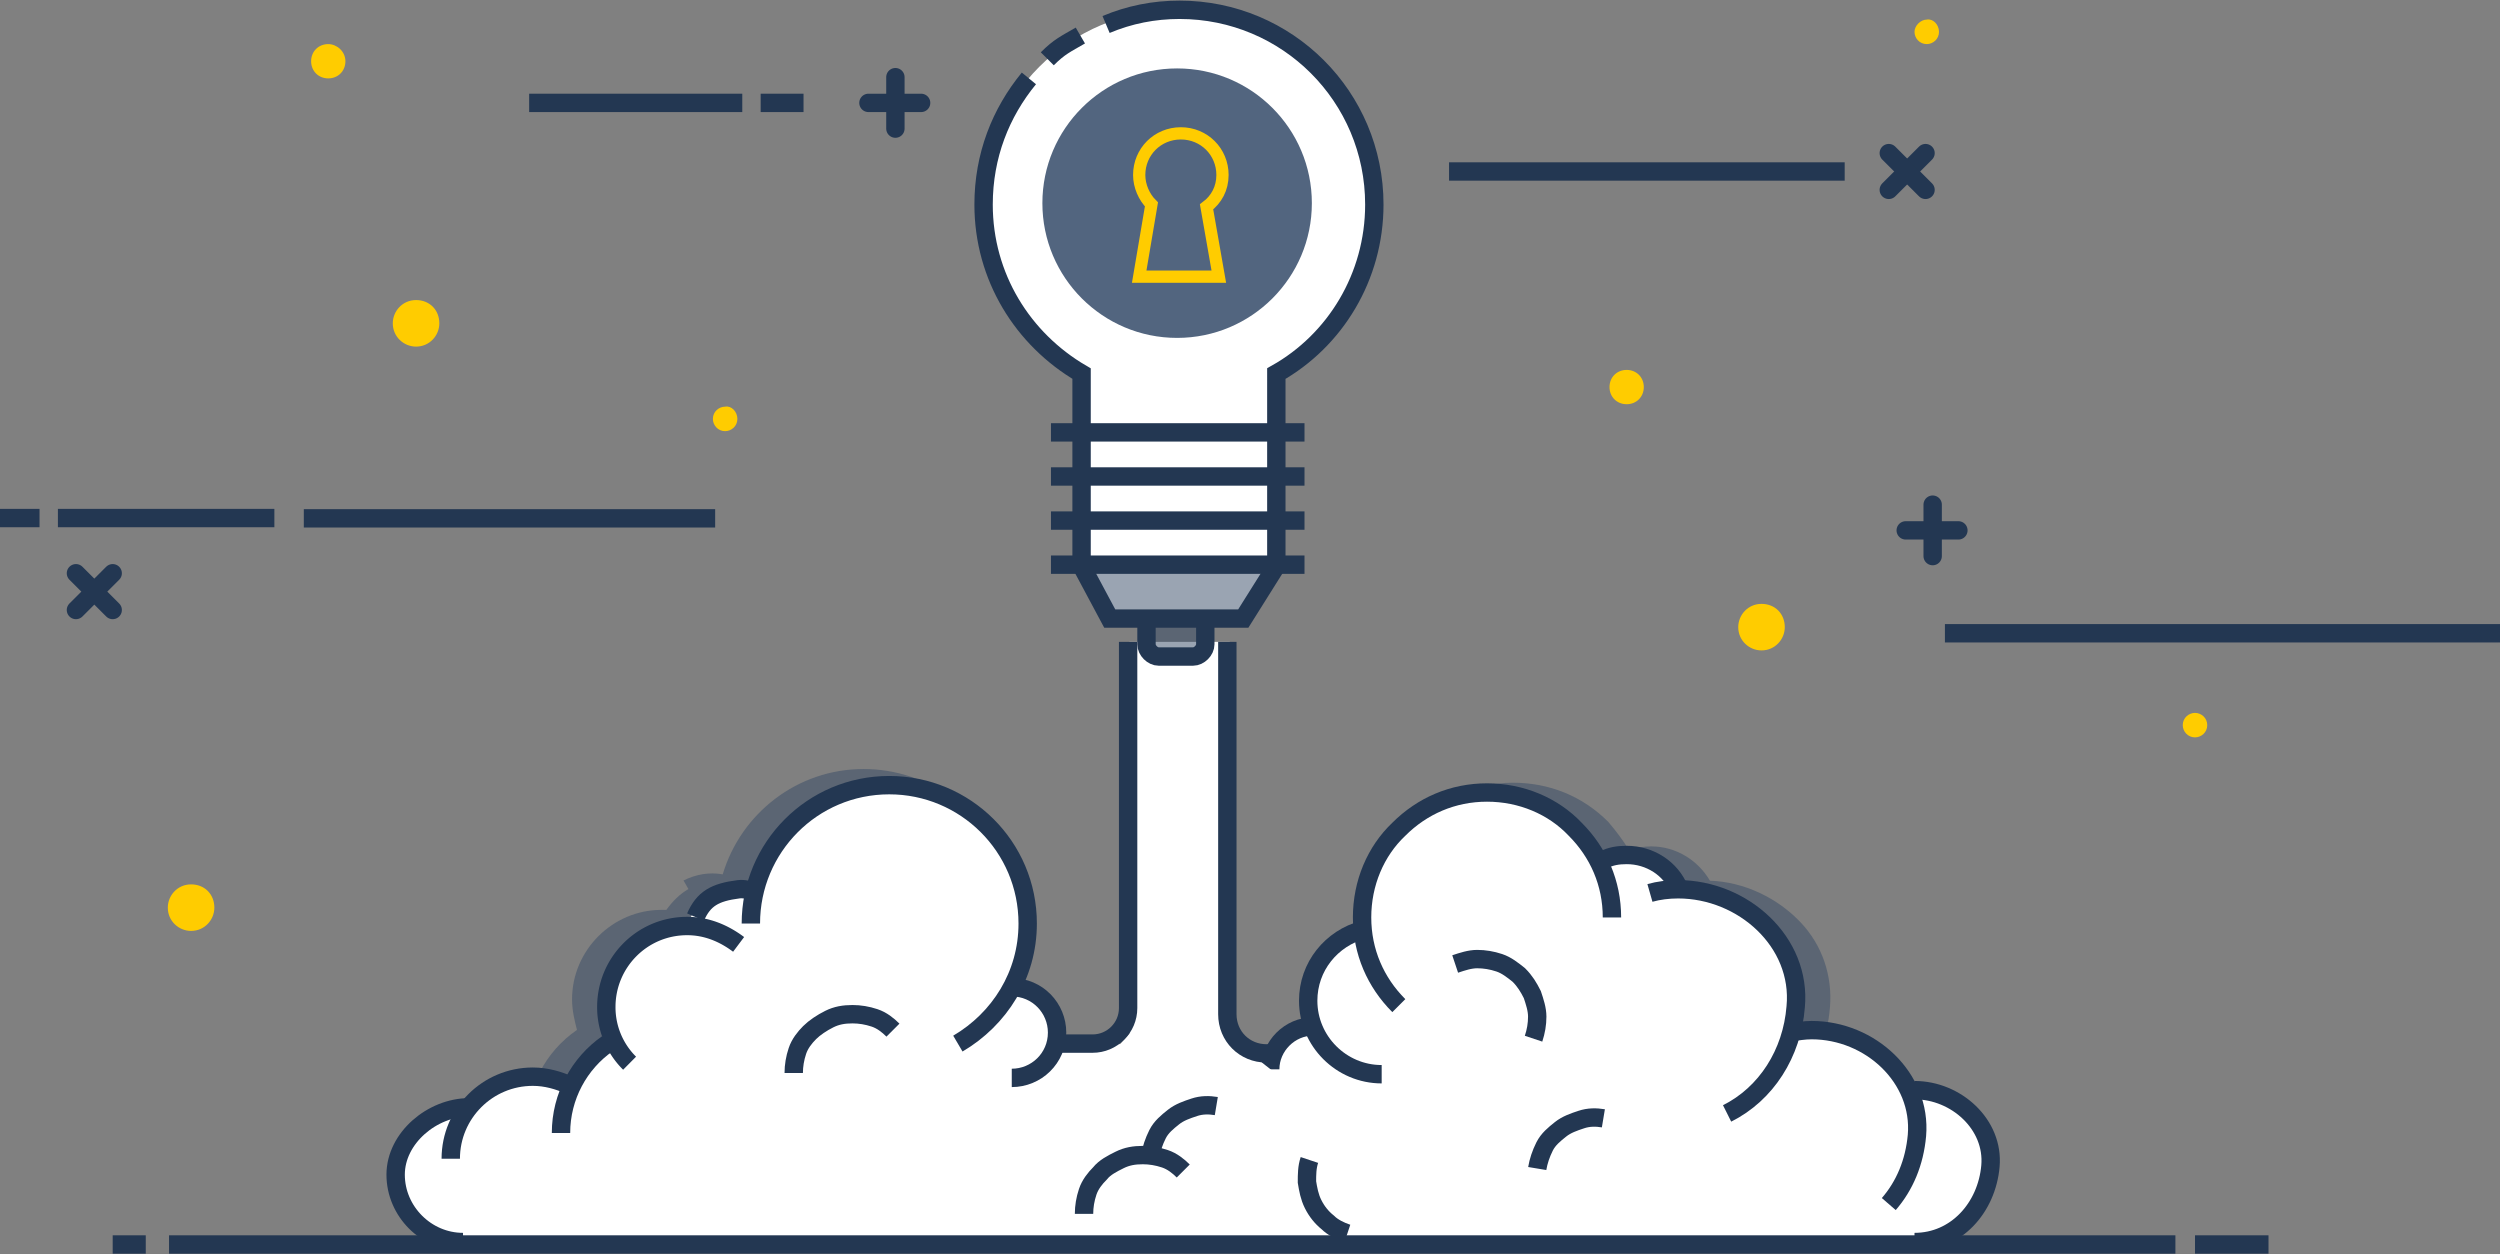 <?xml version="1.0" encoding="UTF-8" standalone="no"?>
<svg
   xmlns:dc="http://purl.org/dc/elements/1.1/"
   xmlns:cc="http://creativecommons.org/ns#"
   xmlns:rdf="http://www.w3.org/1999/02/22-rdf-syntax-ns#"
   xmlns:svg="http://www.w3.org/2000/svg"
   xmlns="http://www.w3.org/2000/svg"
   xmlns:sodipodi="http://sodipodi.sourceforge.net/DTD/sodipodi-0.dtd"
   xmlns:inkscape="http://www.inkscape.org/namespaces/inkscape"
   viewBox="0 0 204.1 102.4"
   class="injected-svg js-svg-injector"
   id="svg2"
   version="1.1"
   inkscape:version="0.91 r13725"
   sodipodi:docname="promote2.svg">
  <rect x="0" y="0" width="204.1" height="102.4" fill="#808080" stroke="none"/>
  <defs
     id="defs95" />
  <sodipodi:namedview
     pagecolor="#ffffff"
     bordercolor="#666666"
     borderopacity="1"
     objecttolerance="10"
     gridtolerance="10"
     guidetolerance="10"
     inkscape:pageopacity="0"
     inkscape:pageshadow="2"
     inkscape:window-width="1688"
     inkscape:window-height="949"
     id="namedview93"
     showgrid="false"
     inkscape:zoom="3.1579188"
     inkscape:cx="102.52065"
     inkscape:cy="82.586367"
     inkscape:window-x="0"
     inkscape:window-y="0"
     inkscape:window-maximized="0"
     inkscape:current-layer="svg2" />
  <style
     id="style4">
    .promote-0{fill:#FFFFFF}.promote-1{fill:none;stroke:#233752}.promote-2{fill:#374B67}.promote-3{fill:#FFCC00}.promote-4{fill:none;stroke:#374B67}
  </style>
  <path
     inkscape:connector-curvature="0"
     style="opacity:0.5;fill:#374b67"
     id="promote_237_"
     class="promote-2 fill-primary-lighter"
     d="m 81.803,79.483 c -0.1,0 -0.2,-0.1 -0.2,-0.1 c 0.1,-0.2 0.2,-0.4 0.2,-0.7 l 0,-7.9 c -1.6,-4.7 -6.1,-8 -11.3,-8 c -5.4,0 -10,3.6 -11.5,8.6 c -1.1,-0.2 -2.2,0 -3.2,0.5 l 0.4,0.7 c -0.7,0.4 -1.3,1 -1.8,1.7 l -0.4,0 c -4,0 -7.3,3.3 -7.3,7.3 c 0,0.9 0.2,1.7 0.4,2.5 c -2.6,1.8 -4.1,4.7 -4.1,7.9 c 0,4.3 2.8,7.9 6.7,9.2 l 2.9,0 l 0,-0.3 c 1.4,0 2.7,-0.3 3.9,-0.9 c 1,0.6 2.2,0.9 3.5,0.9 l 21.8,0 l 0,-21.4 z" />
  <path
     inkscape:connector-curvature="0"
     id="promote_144_-2"
     class="promote-0 fill-white"
     d="M 83.595,75.509 C 83.069,81.486 78.691,86.467 72.649,86.467 c -6.042,0 -10.946,-4.815 -10.946,-10.958 c 0,-5.977 4.904,-10.958 10.946,-10.958 c 6.042,0.166 11.471,4.981 10.946,10.958 z"
     style="fill:#ffffff" />
  <g
     id="promote_415_">
    <g
       id="promote_184_">
      <path
         id="promote_186_"
         class="promote-1 fill-none stroke-primary"
         stroke-miterlimit="10"
         d="M70.9 8.4h4.3"
         stroke-linecap="round"
         stroke-width="1.5" />
      <path
         id="promote_185_"
         class="promote-1 fill-none stroke-primary"
         stroke-miterlimit="10"
         d="M73.1 10.5V6.3"
         stroke-linecap="round"
         stroke-width="1.5" />
    </g>
    <g
       id="promote_252_">
      <path
         id="promote_389_"
         class="promote-1 fill-none stroke-primary"
         stroke-miterlimit="10"
         d="m 155.583,43.3 l 4.3,0"
         inkscape:connector-curvature="0"
         style="fill:none;stroke:#233752;stroke-width:1.5;stroke-linecap:round;stroke-miterlimit:10"
         sodipodi:nodetypes="cc" />
      <path
         id="promote_388_"
         class="promote-1 fill-none stroke-primary"
         stroke-miterlimit="10"
         d="m 157.783,45.4 l 0,-4.2"
         inkscape:connector-curvature="0"
         style="fill:none;stroke:#233752;stroke-width:1.5;stroke-linecap:round;stroke-miterlimit:10"
         sodipodi:nodetypes="cc" />
    </g>
    <g
       id="promote_212_">
      <path
         id="promote_236_"
         class="promote-1 fill-none stroke-primary"
         stroke-miterlimit="10"
         d="M154.2 15.5l3-3"
         stroke-linecap="round"
         stroke-width="1.5" />
      <path
         id="promote_235_"
         class="promote-1 fill-none stroke-primary"
         stroke-miterlimit="10"
         d="M157.2 15.5l-3-3"
         stroke-linecap="round"
         stroke-width="1.5" />
    </g>
    <g
       id="promote_248_">
      <path
         id="promote_251_"
         class="promote-1 fill-none stroke-primary"
         stroke-miterlimit="10"
         d="M6.2 49.8l3-3"
         stroke-linecap="round"
         stroke-width="1.5" />
      <path
         id="promote_250_"
         class="promote-1 fill-none stroke-primary"
         stroke-miterlimit="10"
         d="M9.2 49.8l-3-3"
         stroke-linecap="round"
         stroke-width="1.5" />
    </g>
    <path
       id="promote_135_"
       class="promote-1 fill-none stroke-primary"
       stroke-miterlimit="10"
       d="M43.2 8.4h17.4"
       stroke-width="1.5" />
    <path
       id="promote_403_"
       class="promote-1 fill-none stroke-primary"
       stroke-miterlimit="10"
       d="M 158.783,51.7 L 204.1,51.7"
       inkscape:connector-curvature="0"
       style="fill:none;stroke:#233752;stroke-width:1.5;stroke-miterlimit:10"
       sodipodi:nodetypes="cc" />
    <path
       id="promote_201_"
       class="promote-1 fill-none stroke-primary"
       stroke-miterlimit="10"
       d="M118.3 14h32.3"
       stroke-width="1.5" />
    <path
       id="promote_414_"
       class="promote-1 fill-none stroke-primary"
       stroke-miterlimit="10"
       d="m 24.803,42.317 l 33.583,0"
       inkscape:connector-curvature="0"
       style="fill:none;stroke:#233752;stroke-width:1.5;stroke-miterlimit:10"
       sodipodi:nodetypes="cc" />
    <path
       id="promote_105_"
       class="promote-1 fill-none stroke-primary"
       stroke-miterlimit="10"
       d="M65.6 8.4h-3.5"
       stroke-width="1.5" />
    <path
       id="promote_143_"
       class="promote-3 fill-primary"
       d="M17.5 74.1c0 1-.8 1.9-1.9 1.9-1 0-1.9-.8-1.9-1.9 0-1 .8-1.9 1.9-1.9s1.9.8 1.9 1.9z" />
    <path
       id="promote_404_"
       class="promote-3 fill-primary"
       d="M60.2 34.2c0 .6-.5 1-1 1-.6 0-1-.5-1-1 0-.6.5-1 1-1 .5-.1 1 .4 1 1z" />
    <path
       id="promote_410_"
       class="promote-3 fill-primary"
       d="M158.3 2.6c0 .6-.5 1-1 1-.6 0-1-.5-1-1s.5-1 1-1c.5-.1 1 .4 1 1z" />
    <path
       id="promote_407_"
       class="promote-3 fill-primary"
       d="M134.2 31.6c0 .8-.6 1.4-1.4 1.4-.8 0-1.4-.6-1.4-1.4 0-.8.6-1.4 1.4-1.4.8 0 1.4.6 1.4 1.4z" />
    <path
       id="promote_408_"
       class="promote-3 fill-primary"
       d="M28.2 5c0 .8-.6 1.4-1.4 1.4s-1.4-.6-1.4-1.4.6-1.4 1.4-1.4c.7 0 1.4.6 1.4 1.4z" />
    <path
       id="promote_406_"
       class="promote-3 fill-primary"
       d="M180.2 59.2c0 .6-.5 1-1 1-.6 0-1-.5-1-1 0-.6.5-1 1-1s1 .4 1 1z" />
    <path
       id="promote_240_"
       class="promote-2 fill-primary-lighter"
       d="M140 101.5c3.7-1.3 6.4-4.8 6.8-9.4.1-1 0-2-.3-3 1.6-1.8 2.7-4.2 2.9-6.9.2-2.5-.6-5-2.4-6.9-1.9-2-4.6-3.3-7.4-3.4-1-1.7-2.8-2.8-4.8-2.8-.6 0-1.2.1-1.8.3-.5-.8-1.1-1.6-1.7-2.3-2.1-2.1-4.8-3.2-7.8-3.2-1.6 0-3.2.4-4.6 1v36.4H136.7v.2h3.3z"
       opacity=".5" />
    <g
       id="promote_15_">
      <circle
         id="promote_161_"
         class="promote-0 fill-white"
         cx="72.6"
         cy="75.4" />
      <path
         id="promote_158_"
         class="promote-0 fill-white"
         d="M64.8 77.1c0 2.5-2 4.5-4.5 4.5s-4.5-2-4.5-4.5 2-4.5 4.5-4.5 4.5 2 4.5 4.5z" />
      <path
         id="promote_144_"
         class="promote-0 fill-white"
         d="M81.9 85.2c-.6 3.6-5.6 6.6-12.5 6.6s-12.5-2.9-12.5-6.6c0-3.6 5.6-6.6 12.5-6.6 6.9.1 13.1 3 12.5 6.6z" />
      <path
         id="promote_162_"
         class="promote-0 fill-white"
         d="M156.2 101.4H38.8c-4.7 0 1.9-2.3 1.9-6.4 0-4.1 7.3-8.4 12-8.4h95.9c4.7 0 8.5 3.3 8.5 7.4.1 4 1.2 7.4-.9 7.4z" />
      <path
         id="promote_416_"
         class="promote-0 fill-white"
         d="M50.3 94.6a6.7 6.7 0 1 1-13.4 0 6.7 6.7 0 0 1 13.4 0z" />
      <path
         id="promote_417_"
         class="promote-0 fill-white"
         d="M43.2 95.9c0 3-2.5 5.5-5.5 5.5s-5.5-2.5-5.5-5.5 2.5-5.5 5.5-5.5c3.1 0 5.5 2.5 5.5 5.5z" />
      <path
         id="promote_156_"
         class="promote-0 fill-white"
         d="M63.5 92.5c0 4.9-4 8.9-8.9 8.9s-8.9-4-8.9-8.9 4-8.9 8.9-8.9c5 0 8.9 4 8.9 8.9z" />
      <path
         id="promote_419_"
         class="promote-1 fill-none stroke-primary"
         stroke-miterlimit="10"
         d="M45.8 92.5c0-3 1.5-5.7 3.8-7.3"
         stroke-width="1.5" />
      <path
         id="promote_151_"
         class="promote-0 fill-white"
         d="M86.3 84.3c0 2.1-1.7 3.7-3.7 3.7-2.1 0-3.7-1.7-3.7-3.7 0-2.1 1.7-3.7 3.7-3.7 2.1 0 3.7 1.7 3.7 3.7z" />
      <circle
         id="promote_150_"
         class="promote-0 fill-white"
         cx="121.5"
         cy="74.9"
         r="10.2" />
      <path
         id="promote_435_"
         class="promote-0 fill-white"
         d="M133.5 80.6c-.3 3.6-2.9 6.6-6.6 6.6-3.6 0-6.6-2.9-6.6-6.6 0-3.6 2.9-6.6 6.6-6.6 3.7.1 6.9 3 6.6 6.6z" />
      <path
         id="promote_148_"
         class="promote-0 fill-white"
         d="M126.9 85.1c-.3 3.6-2.9 6.6-6.6 6.6-3.6 0-6.6-2.9-6.6-6.6 0-3.6 2.9-6.6 6.6-6.6 3.7.1 7 3 6.6 6.6z" />
      <path
         id="promote_142_"
         class="promote-0 fill-white"
         d="M146.6 82.2c-.5 5.3-4.3 9.6-9.6 9.6s-9.6-4.3-9.6-9.6 4.3-9.6 9.6-9.6 10.1 4.3 9.6 9.6z" />
      <path
         id="promote_418_"
         class="promote-0 fill-white"
         d="M156.5 92.7c-.4 4.8-3.9 8.6-8.6 8.6-4.8 0-8.6-3.9-8.6-8.6s3.9-8.6 8.6-8.6 9 3.9 8.6 8.6z" />
      <path
         id="promote_421_"
         class="promote-0 fill-white"
         d="M162.5 95.2c-.3 3.4-2.8 6.2-6.2 6.2s-6.2-2.8-6.2-6.2c0-3.4 2.8-6.2 6.2-6.2s6.5 2.8 6.2 6.2z" />
      <path
         id="promote_141_"
         class="promote-0 fill-white"
         d="M144 92.1c-.5 5.1-4.1 9.2-9.2 9.2s-9.2-4.1-9.2-9.2 4.1-9.2 9.2-9.2c5 0 9.6 4.1 9.2 9.2z" />
      <path
         id="promote_140_"
         class="promote-0 fill-white"
         d="M118.8 81.7c0 3.3-2.7 6-6 6s-6-2.7-6-6 2.7-6 6-6 6 2.7 6 6z" />
      <path
         id="promote_139_"
         class="promote-0 fill-white"
         d="M111 87c0 1.9-1.6 3.5-3.5 3.5S104 88.9 104 87s1.6-3.5 3.5-3.5S111 85 111 87z" />
      <path
         id="promote_138_"
         class="promote-1 fill-none stroke-primary"
         stroke-miterlimit="10"
         d="M103.7 87.3c0-1.9 1.6-3.5 3.5-3.5"
         stroke-width="1.5" />
      <path
         id="promote_137_"
         class="promote-0 fill-white"
         d="M96.6 89.2c0 2.2-3.1 4.1-7 4.1s-7-1.8-7-4.1 3.1-4.1 7-4.1 7 1.9 7 4.1z" />
      <path
         id="promote_434_"
         class="promote-0 fill-white"
         d="M137.2 72.9c0 2.6-4.4 9.5-4.4 6.4 0-2.6-4.7-2.1-4.7-4.7s2.1-4.7 4.7-4.7 4.4.4 4.4 3z" />
      <path
         id="promote_136_"
         class="promote-1 fill-none stroke-primary"
         stroke-miterlimit="10"
         d="M130.9 70.2c.6-.3 1.2-.4 1.9-.4 1.9 0 3.6 1.1 4.3 2.8"
         stroke-width="1.5" />
      <path
         id="promote_133_"
         class="promote-1 fill-none stroke-primary"
         stroke-miterlimit="10"
         d="M114.2 82.1c-1.9-1.9-3-4.4-3-7.2s1.1-5.4 3-7.2c1.9-1.9 4.4-3 7.2-3s5.4 1.1 7.2 3c1.9 1.9 3 4.4 3 7.2"
         stroke-width="1.5" />
      <path
         id="promote_440_"
         class="promote-1 fill-none stroke-primary"
         stroke-miterlimit="10"
         d="M112.8 87.7c-3.3 0-6-2.7-6-6 0-2.8 1.9-5.1 4.5-5.8"
         stroke-width="1.5" />
      <path
         id="promote_112_"
         class="promote-1 fill-none stroke-primary"
         stroke-miterlimit="10"
         d="M 56.783,74.872 C 57.437,73.375 58.358,72.845 60.3,72.6 c 0.496,-0.063 0.9,0.1 1.3,0.2"
         inkscape:connector-curvature="0"
         style="fill:none;stroke:#233752;stroke-width:1.5;stroke-miterlimit:10"
         sodipodi:nodetypes="csc" />
      <path
         id="promote_109_"
         class="promote-1 fill-none stroke-primary"
         stroke-miterlimit="10"
         d="M82.6 80.6c2.1 0 3.7 1.7 3.7 3.7 0 2.1-1.7 3.7-3.7 3.7"
         stroke-width="1.5" />
      <path
         id="promote_106_"
         class="promote-0 fill-white"
         d="M111 93H84.5l7.7-8.6v-32h8.2l-.4 29.2c0 1.8.8 3.4 2.2 4.5L111 93z" />
      <path
         id="promote_514_"
         class="promote-1 fill-none stroke-primary"
         stroke-miterlimit="10"
         d="M100.2 52.4v30.4c0 1.8 1.4 3.2 3.2 3.2h.9"
         stroke-width="1.5" />
      <path
         id="promote_512_"
         class="promote-1 fill-none stroke-primary"
         stroke-miterlimit="10"
         d="M86.3 85.2h2.9c1.6 0 2.9-1.3 2.9-2.9V52.4"
         stroke-width="1.5" />
      <path
         id="promote_104_"
         class="promote-1 fill-none stroke-primary"
         stroke-miterlimit="10"
         d="M88.5 99.1c0-.6.1-1.2.3-1.8.2-.6.6-1.1 1-1.5.4-.5 1-.8 1.6-1.1.6-.3 1.2-.4 1.9-.4.6 0 1.2.1 1.8.3.6.2 1.1.6 1.5 1"
         stroke-width="1.5" />
      <path
         id="promote_103_"
         class="promote-1 fill-none stroke-primary"
         stroke-miterlimit="10"
         d="M64.8 87.6c0-.6.1-1.2.3-1.8.2-.6.6-1.1 1-1.5s1-.8 1.6-1.1c.6-.3 1.2-.4 1.9-.4.6 0 1.2.1 1.8.3.6.2 1.1.6 1.5 1"
         stroke-width="1.5" />
      <path
         id="promote_115_"
         class="promote-1 fill-none stroke-primary"
         stroke-miterlimit="10"
         d="M61.3 75.4c0-6.2 5-11.3 11.3-11.3 6.2 0 11.3 5 11.3 11.3 0 4.2-2.3 7.8-5.7 9.8"
         stroke-width="1.5" />
      <path
         id="promote_157_"
         class="promote-0 fill-white"
         d="M62.6 82.1c0 3.6-2.9 6.6-6.6 6.6-3.6 0-6.6-2.9-6.6-6.6 0-3.6 2.9-6.6 6.6-6.6 3.6.1 6.6 3 6.6 6.6z" />
      <path
         id="promote_102_"
         class="promote-1 fill-none stroke-primary"
         stroke-miterlimit="10"
         d="M118.8 78.7c.6-.2 1.2-.4 1.8-.4.6 0 1.2.1 1.8.3.6.2 1.1.6 1.6 1 .5.5.8 1 1.1 1.6.2.6.4 1.2.4 1.8 0 .6-.1 1.2-.3 1.8"
         stroke-width="1.5" />
      <path
         id="promote_101_"
         class="promote-1 fill-none stroke-primary"
         stroke-miterlimit="10"
         d="M93.9 94.4c.1-.6.3-1.2.6-1.8.3-.6.8-1 1.3-1.4s1.1-.6 1.7-.8c.6-.2 1.2-.2 1.8-.1"
         stroke-width="1.5" />
      <path
         id="promote_98_"
         class="promote-1 fill-none stroke-primary"
         stroke-miterlimit="10"
         d="M125.5 95.4c.1-.6.3-1.2.6-1.8.3-.6.8-1 1.3-1.4s1.1-.6 1.7-.8c.6-.2 1.2-.2 1.8-.1"
         stroke-width="1.5" />
      <path
         id="promote_97_"
         class="promote-1 fill-none stroke-primary"
         stroke-miterlimit="10"
         d="M110 100.7c-.6-.2-1.2-.5-1.6-.9-.5-.4-.9-.9-1.2-1.5-.3-.6-.4-1.2-.5-1.8 0-.6 0-1.2.2-1.8"
         stroke-width="1.5" />
      <path
         id="promote_96_"
         class="promote-1 fill-none stroke-primary"
         stroke-miterlimit="10"
         d="M51.4 86.8a6.42 6.42 0 0 1-1.9-4.6c0-3.6 2.9-6.6 6.6-6.6 1.6 0 3 .6 4.2 1.5"
         stroke-width="1.5" />
      <path
         id="promote_95_"
         class="promote-1 fill-none stroke-primary"
         stroke-miterlimit="10"
         d="M134.7 72.9c.7-.2 1.5-.3 2.3-.3 5.3 0 10.1 4.3 9.6 9.6-.3 3.8-2.4 7.1-5.6 8.7"
         stroke-width="1.5" />
      <path
         id="promote_155_"
         class="promote-1 fill-none stroke-primary"
         stroke-miterlimit="10"
         d="M36.8 94.6c0-3.7 3-6.7 6.7-6.7 1.1 0 2.1.3 3 .7"
         stroke-width="1.5" />
      <path
         id="promote_420_"
         class="promote-1 fill-none stroke-primary"
         stroke-miterlimit="10"
         d="M37.8 101.4c-3 0-5.5-2.5-5.5-5.5s3-5.5 6-5.5"
         stroke-width="1.5" />
      <path
         id="promote_423_"
         class="promote-1 fill-none stroke-primary"
         stroke-miterlimit="10"
         d="M146.1 84.3c.6-.1 1.2-.2 1.8-.2 4.8 0 9 3.9 8.6 8.6-.2 2.2-1 4.1-2.3 5.6"
         stroke-width="1.5" />
      <path
         id="promote_64_"
         class="promote-1 fill-none stroke-primary"
         stroke-miterlimit="10"
         d="M156.3 89c3.4 0 6.5 2.8 6.2 6.2-.3 3.4-2.8 6.2-6.2 6.2"
         stroke-width="1.5" />
    </g>
    <g
       id="promote_166_">
      <path
         id="promote_192_"
         class="promote-2 fill-primary-lighter"
         d="M97.4 53.6h-2.8c-.5 0-1-.5-1-1v-5.3c0-.5.5-1 1-1h2.8c.5 0 1 .5 1 1v5.3c0 .5-.5 1-1 1z"
         opacity=".5" />
      <path
         id="promote_190_"
         class="promote-1 fill-none stroke-primary"
         stroke-miterlimit="10"
         d="M97.4 53.6h-2.8c-.5 0-1-.5-1-1v-5.3c0-.5.5-1 1-1h2.8c.5 0 1 .5 1 1v5.3c0 .5-.5 1-1 1z"
         stroke-width="1.5" />
      <path
         id="promote_183_"
         class="promote-0 fill-white"
         d="M112 16.7C112 7.9 104.9.8 96.1.8S80.2 7.9 80.2 16.7c0 5.9 3.2 11 8 13.8v15.7l2.3 4.3h10.9l2.7-4.3V30.5c4.7-2.8 7.9-7.9 7.9-13.8z" />
      <path
         id="promote_181_"
         class="promote-2 fill-primary-lighter"
         d="M104.1 46.1l-2.7 4.3H90.5l-2.3-4.3z"
         opacity=".5" />
      <path
         id="promote_180_"
         class="promote-1 fill-none stroke-primary"
         stroke-miterlimit="10"
         d="M84 6.4c-2.3 2.8-3.7 6.3-3.7 10.3 0 5.9 3.2 11 8 13.8v15.7l2.3 4.3h10.9l2.7-4.3V30.5c4.8-2.7 8-7.9 8-13.8 0-8.8-7.1-15.9-15.9-15.9-2.1 0-4.1.4-6 1.2"
         stroke-width="1.5" />
      <path
         id="promote_179_"
         class="promote-1 fill-none stroke-primary"
         stroke-miterlimit="10"
         d="M88.2 2.9c-1.2.7-1.7.9-2.7 1.9"
         stroke-width="1.5" />
      <path
         id="promote_566_"
         class="promote-1 fill-none stroke-primary"
         stroke-miterlimit="10"
         d="M85.8 35.3h20.7"
         stroke-width="1.5" />
      <path
         id="promote_178_"
         class="promote-1 fill-none stroke-primary"
         stroke-miterlimit="10"
         d="M85.8 38.9h20.7"
         stroke-width="1.5" />
      <path
         id="promote_177_"
         class="promote-1 fill-none stroke-primary"
         stroke-miterlimit="10"
         d="M85.8 42.5h20.7"
         stroke-width="1.5" />
      <path
         id="promote_176_"
         class="promote-1 fill-none stroke-primary"
         stroke-miterlimit="10"
         d="M85.8 46.1h20.7"
         stroke-width="1.5" />
      <circle
         id="promote_175_"
         class="promote-3 fill-primary"
         cx="96"
         cy="16.2" />
    </g>
    <g
       id="promote_43_">
      <path
         id="promote_189_"
         class="promote-1 fill-none stroke-primary"
         stroke-miterlimit="10"
         d="M13.8 101.6h163.8"
         stroke-width="1.5" />
      <path
         id="promote_188_"
         class="promote-1 fill-none stroke-primary"
         stroke-miterlimit="10"
         d="M9.2 101.6h2.7"
         stroke-width="1.5" />
      <path
         id="promote_187_"
         class="promote-1 fill-none stroke-primary"
         stroke-miterlimit="10"
         d="M179.2 101.6h6"
         stroke-width="1.5" />
    </g>
  </g>
  <circle
     style="fill:#52657f"
     id="path5122"
     cx="96.1"
     cy="16.586"
     r="11" />
  <path
     inkscape:connector-curvature="0"
     id="promote_143_-2"
     class="promote-3 fill-primary"
     d="m 145.71,51.2 c 0,1 -0.8,1.9 -1.9,1.9 c -1,0 -1.9,-0.8 -1.9,-1.9 c 0,-1 0.8,-1.9 1.9,-1.9 c 1.1,0 1.9,0.8 1.9,1.9 z"
     style="fill:#ffcc00" />
  <path
     inkscape:connector-curvature="0"
     id="promote_143_-2-9"
     class="promote-3 fill-primary"
     d="m 35.867,26.397 c 0,1 -0.8,1.9 -1.9,1.9 c -1,0 -1.9,-0.8 -1.9,-1.9 c 0,-1 0.8,-1.9 1.9,-1.9 c 1.1,0 1.9,0.8 1.9,1.9 z"
     style="fill:#ffcc00" />
  <path
     inkscape:connector-curvature="0"
     style="fill:none;stroke:#233752;stroke-width:1.5;stroke-miterlimit:10"
     id="promote_135_-1"
     class="promote-1 fill-none stroke-primary"
     stroke-miterlimit="10"
     d="m 1.45e-7,42.294 l 3.227,0"
     sodipodi:nodetypes="cc" />
  <path
     inkscape:connector-curvature="0"
     style="fill:none;stroke:#233752;stroke-width:1.5;stroke-miterlimit:10"
     id="promote_105_-9"
     class="promote-1 fill-none stroke-primary"
     stroke-miterlimit="10"
     d="m 22.4,42.294 l -17.673,0"
     sodipodi:nodetypes="cc" />
  <path
     inkscape:connector-curvature="0"
     id="promote_576_-2"
     class="promote-0 fill-white"
     d="m 99.804,14.287 c 0,-1.9 -1.5,-3.4 -3.4,-3.4 c -1.9,0 -3.4,1.5 -3.4,3.4 c 0,0.9 0.4,1.8 1,2.4 l -1,5.9 l 6.5,0 l -1,-5.7 c 0.8,-0.6 1.3,-1.5 1.3,-2.6 z"
     style="fill:#52657f;stroke:#ffcc00" />
</svg>
